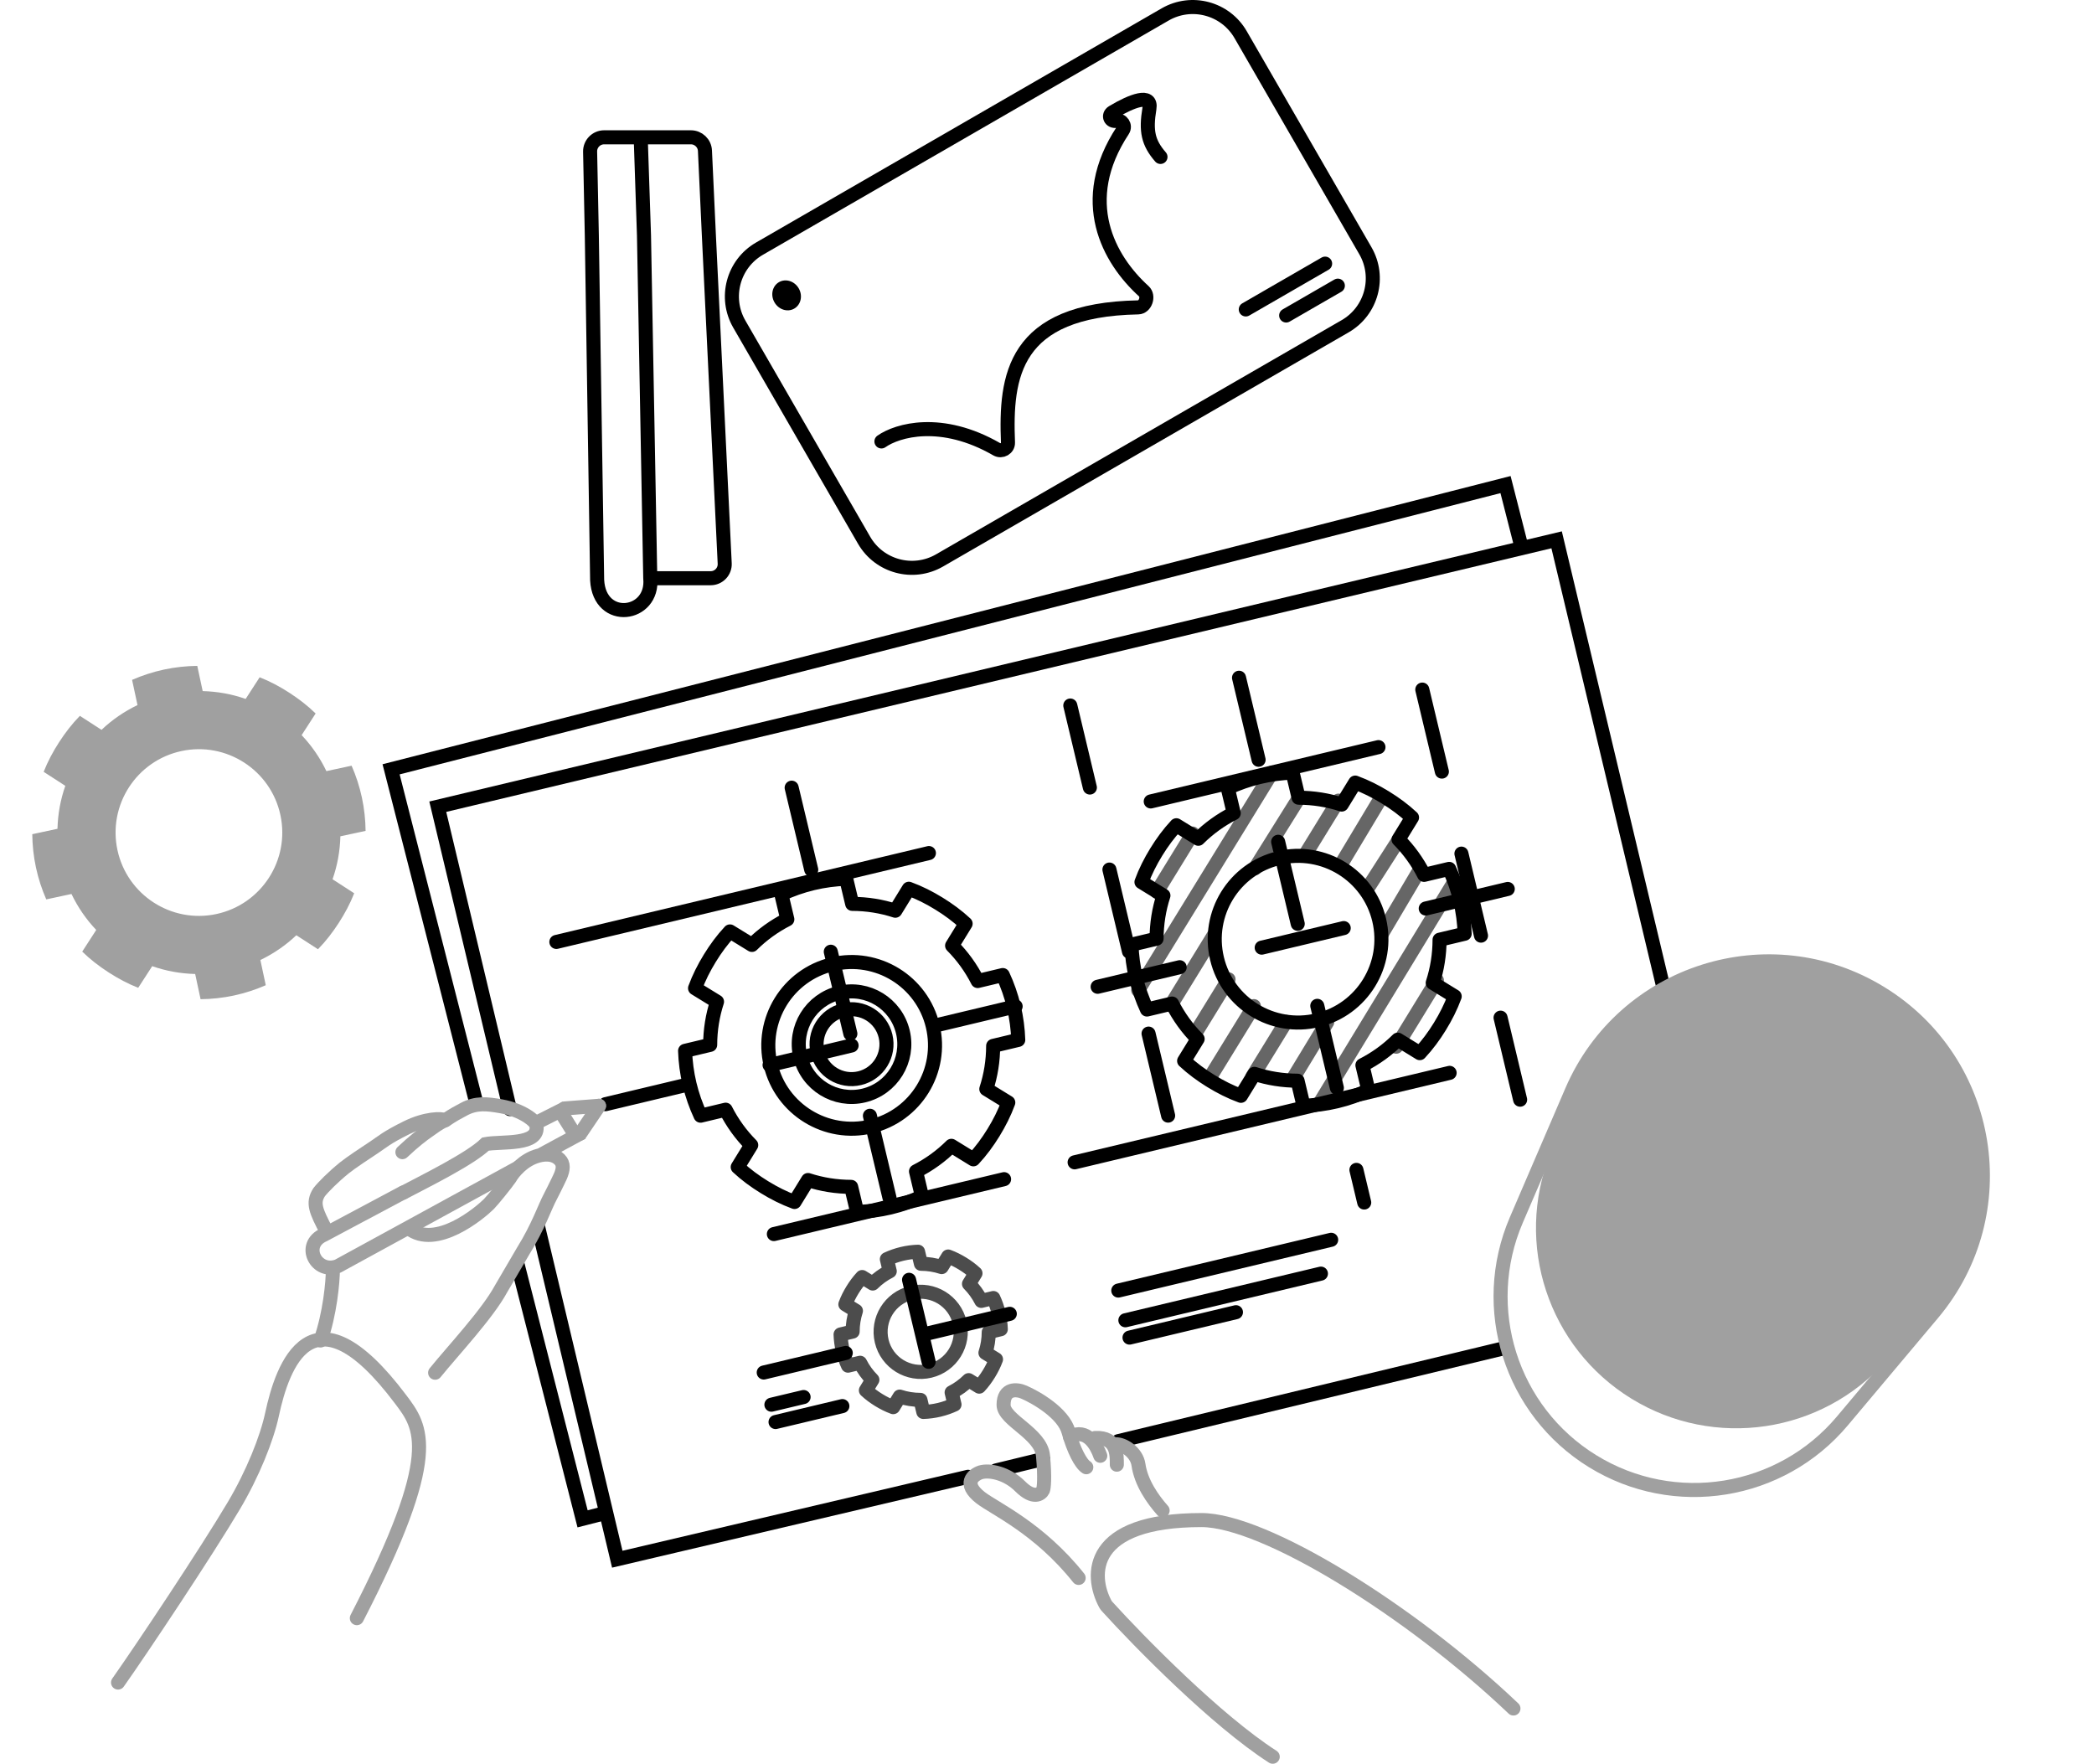 <svg width="298" height="251" viewBox="0 0 298 251" fill="none" xmlns="http://www.w3.org/2000/svg">
<path d="M67.846 157.191L55.656 109.481L214.254 68.96L216.579 78.061" stroke="black" stroke-width="2"/>
<path d="M73.628 179.823L82.908 216.146L86.333 215.271" stroke="black" stroke-width="2"/>
<path d="M141.743 209.26L148.443 207.631" stroke="black" stroke-width="2" stroke-linecap="round"/>
<path d="M159.126 205.095L214.445 191.769" stroke="black" stroke-width="2" stroke-linecap="round"/>
<path d="M137.759 210.164L87.846 221.891L76.555 174.492" stroke="black" stroke-width="2" stroke-linecap="round"/>
<path d="M72.565 157.835L62.3 114.803L221.525 76.821L236.739 140.599" stroke="black" stroke-width="2" stroke-linecap="round"/>
<path d="M23.335 95.286C21.747 95.627 20.231 96.126 18.797 96.752L19.567 100.34C17.656 101.259 15.942 102.443 14.447 103.864L11.366 101.872C10.251 103.012 9.279 104.278 8.416 105.613C7.553 106.947 6.797 108.353 6.214 109.838L9.295 111.831C8.611 113.777 8.235 115.826 8.18 117.945L4.593 118.715C4.61 120.279 4.776 121.866 5.117 123.455C5.457 125.043 5.957 126.559 6.583 127.992L10.17 127.223C11.089 129.133 12.273 130.847 13.695 132.342L11.702 135.423C12.843 136.539 14.109 137.51 15.443 138.373C16.778 139.237 18.183 139.993 19.668 140.575L21.661 137.495C23.608 138.178 25.656 138.555 27.776 138.609L28.545 142.197C30.109 142.18 31.697 142.013 33.285 141.673C34.873 141.332 36.389 140.833 37.822 140.207L37.053 136.619C38.963 135.7 40.678 134.516 42.172 133.095L45.253 135.087C46.369 133.947 47.34 132.681 48.204 131.346C49.067 130.012 49.823 128.606 50.406 127.121L47.325 125.128C48.008 123.182 48.385 121.133 48.439 119.014L52.027 118.244C52.01 116.68 51.844 115.093 51.503 113.505C51.163 111.916 50.663 110.4 50.037 108.967L46.449 109.737C45.531 107.826 44.347 106.112 42.925 104.617L44.918 101.536C43.777 100.42 42.511 99.449 41.176 98.586C39.842 97.722 38.437 96.966 36.951 96.384L34.959 99.465C33.012 98.781 30.963 98.404 28.844 98.35L28.075 94.762C26.511 94.779 24.923 94.946 23.335 95.286V95.286ZM25.822 106.883C32.224 105.51 38.533 109.591 39.907 115.992C41.28 122.393 37.199 128.703 30.797 130.076C24.396 131.449 18.086 127.368 16.713 120.967C15.34 114.566 19.421 108.256 25.822 106.883Z" fill="#A0A0A0"/>
<path d="M115.698 125.693C114.118 126.07 112.614 126.604 111.195 127.263L112.046 130.832C110.157 131.794 108.471 133.017 107.009 134.472L103.883 132.551C102.794 133.716 101.852 135.004 101.019 136.358C100.187 137.712 99.463 139.135 98.914 140.633L102.04 142.554C101.401 144.516 101.071 146.573 101.066 148.693L97.496 149.544C97.549 151.108 97.752 152.691 98.129 154.271C98.505 155.851 99.039 157.355 99.698 158.774L103.267 157.922C104.229 159.811 105.452 161.498 106.908 162.96L104.986 166.086C106.152 167.175 107.44 168.117 108.794 168.949C110.148 169.782 111.57 170.506 113.068 171.054L114.99 167.929C116.951 168.568 119.008 168.897 121.128 168.903L121.98 172.472C123.543 172.42 125.126 172.217 126.706 171.84C128.286 171.463 129.79 170.929 131.209 170.271L130.358 166.701C132.247 165.739 133.933 164.517 135.395 163.061L138.521 164.983C139.61 163.817 140.552 162.529 141.385 161.175C142.217 159.821 142.941 158.399 143.49 156.901L140.364 154.979C141.003 153.017 141.333 150.96 141.338 148.84L144.908 147.989C144.855 146.426 144.652 144.843 144.275 143.262C143.899 141.682 143.365 140.178 142.706 138.76L139.137 139.611C138.175 137.722 136.952 136.035 135.496 134.573L137.418 131.448C136.252 130.359 134.964 129.416 133.61 128.584C132.256 127.751 130.834 127.027 129.336 126.479L127.414 129.605C125.453 128.966 123.396 128.636 121.276 128.63L120.424 125.061C118.861 125.114 117.278 125.316 115.698 125.693V125.693ZM118.45 137.23C124.818 135.711 131.22 139.646 132.739 146.015C134.258 152.383 130.322 158.784 123.954 160.303C117.586 161.822 111.184 157.887 109.665 151.519C108.146 145.15 112.082 138.749 118.45 137.23Z" stroke="black" stroke-width="2" stroke-linecap="round" stroke-linejoin="round"/>
<path d="M128.378 178.437C127.618 178.618 126.894 178.875 126.212 179.192L126.622 180.908C125.713 181.371 124.902 181.959 124.199 182.659L122.696 181.735C122.172 182.295 121.719 182.915 121.318 183.566C120.918 184.217 120.57 184.901 120.306 185.622L121.809 186.546C121.502 187.489 121.343 188.478 121.341 189.498L119.624 189.907C119.65 190.659 119.747 191.42 119.928 192.18C120.11 192.94 120.366 193.664 120.683 194.346L122.4 193.936C122.862 194.845 123.45 195.656 124.15 196.359L123.226 197.862C123.787 198.386 124.406 198.839 125.057 199.24C125.708 199.64 126.392 199.988 127.113 200.252L128.037 198.749C128.98 199.056 129.97 199.215 130.989 199.217L131.399 200.934C132.15 200.908 132.912 200.811 133.672 200.63C134.432 200.448 135.155 200.192 135.837 199.875L135.428 198.158C136.336 197.696 137.147 197.108 137.85 196.408L139.354 197.332C139.877 196.771 140.331 196.152 140.731 195.501C141.131 194.85 141.479 194.166 141.743 193.445L140.24 192.521C140.547 191.578 140.706 190.588 140.709 189.569L142.425 189.159C142.4 188.408 142.302 187.646 142.121 186.886C141.94 186.126 141.683 185.403 141.366 184.721L139.65 185.13C139.187 184.222 138.599 183.411 137.899 182.708L138.823 181.204C138.263 180.681 137.643 180.227 136.992 179.827C136.341 179.427 135.657 179.079 134.936 178.815L134.012 180.318C133.069 180.011 132.08 179.852 131.06 179.849L130.651 178.133C129.899 178.158 129.138 178.256 128.378 178.437V178.437ZM129.701 183.985C132.764 183.255 135.842 185.147 136.573 188.21C137.303 191.272 135.411 194.351 132.348 195.082C129.286 195.812 126.207 193.919 125.476 190.857C124.746 187.794 126.639 184.716 129.701 183.985Z" stroke="black" stroke-opacity="0.7" stroke-width="2" stroke-linecap="round" stroke-linejoin="round"/>
<path d="M215.795 173.606L223.688 155.259C231.036 138.181 251.826 131.599 267.663 141.336C283.529 151.09 287.019 172.664 275.038 186.923L262.19 202.214C253.409 212.664 238.3 215.109 226.672 207.96C215.021 200.797 210.389 186.17 215.795 173.606Z" stroke="#A0A0A0" stroke-width="2"/>
<path d="M220.636 164.159L223.782 156.31C230.692 139.067 251.464 132.202 267.289 141.931C283.145 151.679 286.371 173.374 274.036 187.313L268.433 193.647C259.258 204.016 243.958 206.29 232.163 199.039C220.341 191.77 215.473 177.042 220.636 164.159Z" fill="#A0A0A0"/>
<circle cx="121.183" cy="148.597" r="4.975" transform="rotate(-13.417 121.183 148.597)" stroke="black" stroke-width="2"/>
<circle cx="121.183" cy="148.597" r="7.511" transform="rotate(-13.417 121.183 148.597)" stroke="black" stroke-width="2"/>
<path d="M112.662 112.095L134.679 204.389" stroke="black" stroke-width="2" stroke-linecap="round" stroke-dasharray="12 12"/>
<path d="M152.316 100.402L167.946 165.924" stroke="black" stroke-width="2" stroke-linecap="round" stroke-dasharray="12 12"/>
<path d="M176.328 96.45L194.143 171.131" stroke="black" stroke-width="2" stroke-linecap="round" stroke-dasharray="12 12"/>
<path d="M202.409 98.134L216.611 157.667" stroke="black" stroke-width="2" stroke-linecap="round" stroke-dasharray="12 12"/>
<path d="M108.688 195.324L152.017 184.988" stroke="black" stroke-width="2" stroke-linecap="round" stroke-dasharray="12 12"/>
<path d="M86.174 157.135L219.33 125.371" stroke="black" stroke-width="2" stroke-linecap="round" stroke-dasharray="12 12"/>
<path d="M109.78 199.904L114.36 198.812" stroke="black" stroke-width="2" stroke-linecap="round"/>
<path d="M159.146 183.661L189.441 176.434" stroke="black" stroke-width="2" stroke-linecap="round"/>
<path d="M160.154 187.888L187.983 181.249" stroke="black" stroke-width="2" stroke-linecap="round"/>
<path d="M160.743 190.354L175.89 186.74" stroke="black" stroke-width="2" stroke-linecap="round"/>
<path d="M110.369 202.37L119.88 200.101" stroke="black" stroke-width="2" stroke-linecap="round"/>
<path d="M164.635 126.914L169.731 118.624" stroke="black" stroke-opacity="0.6" stroke-width="2" stroke-linecap="round"/>
<path d="M161.979 140.914L181.024 109.937" stroke="black" stroke-opacity="0.6" stroke-width="2" stroke-linecap="round"/>
<path d="M166.612 143.059L172.798 132.993M184.93 113.437L178.587 123.582" stroke="black" stroke-opacity="0.6" stroke-width="2" stroke-linecap="round"/>
<path d="M170.081 147.097L174.831 139.37M190.467 113.938L185.829 121.482" stroke="black" stroke-opacity="0.6" stroke-width="2" stroke-linecap="round"/>
<path d="M172.031 153.606L178.44 143.182M196.7 113.256L190.724 123.215" stroke="black" stroke-opacity="0.6" stroke-width="2" stroke-linecap="round"/>
<path d="M178.228 153.208L183.014 145.424M199.235 119.232L194.708 126.294" stroke="black" stroke-opacity="0.6" stroke-width="2" stroke-linecap="round"/>
<path d="M183.888 153.683L188.873 145.475M201.951 123.941L196.7 132.814" stroke="black" stroke-opacity="0.6" stroke-width="2" stroke-linecap="round"/>
<path d="M187.939 156.774L207.021 125.389" stroke="black" stroke-opacity="0.6" stroke-width="2" stroke-linecap="round"/>
<path d="M198.696 148.957L204.486 139.511" stroke="black" stroke-opacity="0.6" stroke-width="2" stroke-linecap="round"/>
<path d="M179.227 110.585C177.647 110.962 176.143 111.496 174.724 112.154L175.576 115.723C173.687 116.685 172 117.908 170.538 119.364L167.412 117.442C166.323 118.608 165.381 119.896 164.548 121.25C163.716 122.604 162.992 124.026 162.444 125.524L165.569 127.446C164.93 129.408 164.601 131.465 164.595 133.584L161.026 134.436C161.078 135.999 161.281 137.582 161.658 139.162C162.035 140.742 162.569 142.246 163.227 143.665L166.797 142.814C167.759 144.703 168.981 146.389 170.437 147.851L168.515 150.977C169.681 152.066 170.969 153.009 172.323 153.841C173.677 154.674 175.099 155.397 176.597 155.946L178.519 152.82C180.481 153.459 182.538 153.789 184.658 153.795L185.509 157.364C187.072 157.311 188.655 157.109 190.235 156.732C191.815 156.355 193.32 155.821 194.738 155.162L193.887 151.593C195.776 150.631 197.463 149.408 198.925 147.953L202.05 149.874C203.139 148.708 204.082 147.421 204.914 146.067C205.747 144.713 206.47 143.29 207.019 141.792L203.893 139.871C204.532 137.909 204.862 135.852 204.868 133.732L208.437 132.881C208.384 131.317 208.182 129.734 207.805 128.154C207.428 126.574 206.894 125.07 206.235 123.651L202.666 124.503C201.704 122.614 200.481 120.927 199.026 119.465L200.947 116.339C199.782 115.25 198.494 114.308 197.14 113.475C195.786 112.643 194.363 111.919 192.865 111.37L190.944 114.496C188.982 113.857 186.925 113.528 184.805 113.522L183.954 109.953C182.39 110.005 180.807 110.208 179.227 110.585V110.585ZM181.979 122.121C188.348 120.602 194.749 124.538 196.268 130.906C197.787 137.274 193.852 143.676 187.483 145.195C181.115 146.714 174.714 142.779 173.195 136.41C171.676 130.042 175.611 123.641 181.979 122.121Z" stroke="black" stroke-width="2" stroke-linecap="round" stroke-linejoin="round"/>
<path d="M79.177 134.046L132.193 121.399" stroke="black" stroke-width="2" stroke-linecap="round"/>
<path d="M110.131 175.621L142.892 167.806" stroke="black" stroke-width="2" stroke-linecap="round"/>
<path d="M152.931 165.41L206.299 152.679" stroke="black" stroke-width="2" stroke-linecap="round"/>
<path d="M163.763 114.054L196.172 106.323" stroke="black" stroke-width="2" stroke-linecap="round"/>
<path d="M165.455 214.956C164.007 213.326 162.377 210.972 162.015 208.437C161.765 206.693 159.902 205.48 158.755 205.54" stroke="#A0A0A0" stroke-width="2" stroke-linecap="round"/>
<path d="M158.937 208.439C158.937 207.111 159.045 204.491 155.858 204.636" stroke="#A0A0A0" stroke-width="2" stroke-linecap="round"/>
<path d="M156.582 207.172C156.099 205.784 154.732 203.152 152.269 204.456" stroke="#A0A0A0" stroke-width="2" stroke-linecap="round"/>
<path d="M154.591 208.801C153.806 208.318 152.78 206.338 152.055 203.731C151.331 201.123 147.529 198.902 145.718 198.117C144.752 197.695 142.821 197.465 142.821 199.928C142.821 202.101 148.144 203.984 148.434 207.171C148.724 210.358 148.555 211.758 148.434 212.06C148.132 212.664 147.058 213.4 145.175 211.517C143.291 209.634 140.829 209.163 139.561 209.525C138.475 209.887 136.954 211.119 139.561 213.147C141.499 214.653 147.855 217.456 153.504 224.554" stroke="#A0A0A0" stroke-width="2" stroke-linecap="round"/>
<path d="M215.38 243.136C200.605 229.085 179.89 216.321 170.984 216.321C154.868 216.321 155.098 224.16 157.298 228.262C157.367 228.391 157.449 228.503 157.547 228.611C162.161 233.698 173.096 244.84 181.124 250.001" stroke="#A0A0A0" stroke-width="2" stroke-linecap="round"/>
<path d="M16.8 239.443C20.277 234.517 29.355 220.883 33.278 214.273C35.965 209.746 37.98 204.713 38.711 201.292C40.159 194.51 44.324 182.279 56.999 199.119C59.998 203.102 62.915 206.74 50.783 230.28" stroke="#A0A0A0" stroke-width="2" stroke-linecap="round"/>
<path d="M61.923 195.352C64.573 192.091 69.363 186.995 71.299 183.428L74.459 178.027C76.599 174.588 77.515 171.785 78.333 170.265C78.696 169.59 78.923 169.077 79.426 168.073C79.883 167.161 80.285 166.241 79.966 165.486C79.722 164.908 78.703 163.896 76.581 164.474C74.46 165.051 73.013 166.843 72.555 167.667C72.096 168.349 70.103 170.822 69.557 171.365C68.289 172.626 62.041 177.856 58.145 174.792" stroke="#A0A0A0" stroke-width="2" stroke-linecap="round"/>
<path d="M57.387 169.726C60.621 168.016 66.904 164.934 69.093 162.817C71.341 162.382 76.892 163.109 76.332 160.128C76.215 159.507 74.26 157.967 71.355 157.444C69.264 157.068 67.748 156.921 66.011 157.855C65.027 158.384 64.636 158.572 63.365 159.416C62.378 159.851 61.776 160.354 60.971 160.908C60.143 161.477 58.944 162.381 57.267 163.964" stroke="#A0A0A0" stroke-width="2" stroke-linecap="round"/>
<path d="M63.364 159.417C62.837 159.13 60.557 159.149 57.87 160.48C54.934 161.934 54.432 162.485 53.296 163.235C52.159 163.985 49.885 165.485 48.995 166.209C47.42 167.489 45.985 168.932 45.419 169.66C44.421 171.201 44.977 172.366 46.476 175.235" stroke="#A0A0A0" stroke-width="2" stroke-linecap="round"/>
<path d="M47.376 180.559C47.376 182.469 46.942 186.993 45.617 190.764" stroke="#A0A0A0" stroke-width="2" stroke-linecap="round"/>
<path d="M73.657 166.209L48.088 180.18C44.999 181.388 42.85 177.154 46.091 175.724L57.369 169.711M77.214 164.217L81.943 161.66L79.704 158.08L76.502 159.697" stroke="#A0A0A0" stroke-width="2" stroke-linecap="round"/>
<path d="M82.581 161.313L85.247 157.367" stroke="#A0A0A0" stroke-width="2" stroke-linecap="round"/>
<path d="M80.338 157.746L85.247 157.367" stroke="#A0A0A0" stroke-width="2" stroke-linecap="round"/>
<path d="M92.54 82.286C93.063 87.742 85.315 88.797 84.98 82.554L84.222 33.482L83.979 21.581C83.956 20.46 84.858 19.54 85.978 19.54L91.18 19.54M92.54 82.286L91.646 33.483L91.18 19.54M92.54 82.286L101.136 82.286C102.279 82.286 103.189 81.331 103.134 80.19L100.881 33.483L100.322 21.447C100.273 20.38 99.393 19.54 98.325 19.54L91.18 19.54" stroke="black" stroke-width="2" stroke-linecap="round"/>
<path d="M108.09 35.382L165.814 2.055C169.576 -0.116 174.385 1.172 176.556 4.933L194.311 35.685C196.482 39.446 195.194 44.255 191.433 46.427L133.709 79.754C129.947 81.925 125.138 80.637 122.967 76.876L105.212 46.124C103.041 42.363 104.329 37.553 108.09 35.382Z" stroke="black" stroke-width="2"/>
<ellipse cx="111.944" cy="42.035" rx="1.992" ry="2.173" transform="rotate(-30 111.944 42.035)" fill="black"/>
<path d="M177.289 44.036L188.58 37.517M183.036 44.899L190.391 40.653" stroke="black" stroke-width="2" stroke-linecap="round"/>
<path d="M125.437 62.821C127.706 61.22 133.976 59.401 141.836 63.928C142.553 64.341 143.48 63.812 143.447 62.986C143.071 53.577 144.153 44.081 161.974 43.742C163.011 43.722 163.543 42.139 162.774 41.443C157.796 36.929 153.146 28.631 159.798 18.54C160.223 17.895 159.645 16.999 158.895 17.182V17.182C158.047 17.389 157.599 16.412 158.348 15.964C161.057 14.341 163.946 13.227 163.576 15.446C163.039 18.669 163.395 20.305 165.15 22.333" stroke="black" stroke-width="2" stroke-linecap="round"/>
</svg>

